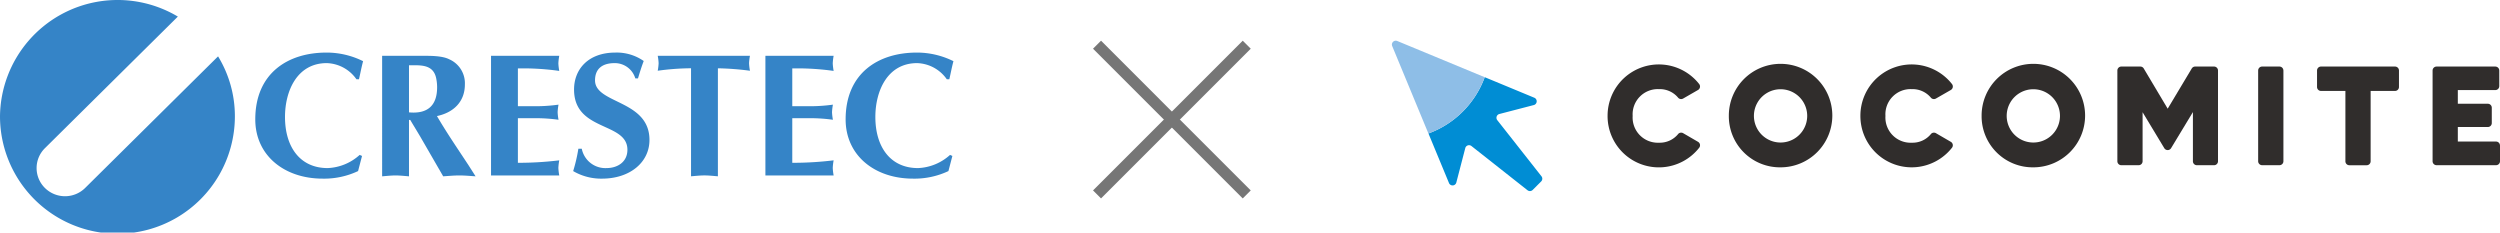<svg xmlns="http://www.w3.org/2000/svg" width="430" height="40" viewBox="0 0 430 40">
  <g id="グループ_171" data-name="グループ 171" transform="translate(-536 -6674)">
    <g id="グループ_170" data-name="グループ 170" transform="translate(0.6 0.31)">
      <rect id="長方形_105" data-name="長方形 105" width="1.948" height="36.419" transform="translate(723.4 6682.067) rotate(-44.998)" fill="#767676"/>
      <rect id="長方形_106" data-name="長方形 106" width="36.419" height="1.948" transform="translate(723.4 6706.442) rotate(-45)" fill="#767676"/>
    </g>
    <g id="グループ_168" data-name="グループ 168" transform="translate(1 -0.17)">
      <path id="パス_605" data-name="パス 605" d="M30.572,2.871,7.719,25.494l.008-.008a4.808,4.808,0,0,0,0,6.846,4.922,4.922,0,0,0,6.915,0l-.008.008L37.485,9.716l.023-.021A19.73,19.73,0,0,1,40.4,20,20.2,20.2,0,0,1,0,20,20.232,20.232,0,0,1,30.592,2.854Z" transform="translate(535 6674.17)" fill="#3584c7"/>
      <path id="パス_606" data-name="パス 606" d="M41.157,22.424l-.678,2.6a13.667,13.667,0,0,1-6.1,1.3c-6.592,0-11.582-3.993-11.582-10.191,0-7.894,5.544-11.491,12.26-11.491a14.1,14.1,0,0,1,6.284,1.48c-.279,1.029-.464,2.058-.709,3.115H40.2a6.462,6.462,0,0,0-5.113-2.782c-5.113,0-7.178,4.809-7.178,9.254,0,5.171,2.587,8.8,7.332,8.8a8.711,8.711,0,0,0,5.513-2.268Z" transform="translate(556.111 6678.571)" fill="#3584c7"/>
      <path id="パス_607" data-name="パス 607" d="M38.74,6.559c1.88,0,4.19-.243,4.683,2.266a7.561,7.561,0,0,1,.154,1.511c0,3.113-1.6,4.622-4.837,4.32Zm-4.62,19.1c.769-.061,1.541-.151,2.31-.151s1.541.09,2.31.151v-9.7h.216c.678,1.148,1.539,2.537,2,3.353l3.666,6.345c.923-.061,1.847-.151,2.772-.151.954,0,1.878.09,2.8.151L49,23.783c-1.849-2.811-3.757-5.591-5.452-8.491,2.865-.6,4.805-2.478,4.805-5.438a4.5,4.5,0,0,0-2.68-4.322c-1.293-.665-3.541-.6-4.991-.6H34.12Z" transform="translate(566.607 6678.84)" fill="#3584c7"/>
      <path id="パス_608" data-name="パス 608" d="M55.565,4.927a9.226,9.226,0,0,0-.154,1.3,9.226,9.226,0,0,0,.154,1.3A44.338,44.338,0,0,0,48.449,7.1V13.6h3.2a28.585,28.585,0,0,0,3.789-.271,9.227,9.227,0,0,0-.154,1.3,9.193,9.193,0,0,0,.154,1.3,28.585,28.585,0,0,0-3.789-.271h-3.2v7.674a58.1,58.1,0,0,0,7.116-.424,9.259,9.259,0,0,0-.154,1.3,9.226,9.226,0,0,0,.154,1.3H43.829V4.927Z" transform="translate(575.628 6678.84)" fill="#3584c7"/>
      <path id="パス_609" data-name="パス 609" d="M61.856,9.088a3.671,3.671,0,0,0-3.543-2.631c-2.433,0-3.387,1.241-3.387,2.964,0,4.083,9.363,3.326,9.363,10.252,0,3.871-3.387,6.653-8.162,6.653a9.514,9.514,0,0,1-4.961-1.3,27.745,27.745,0,0,0,.894-3.842h.586a4.14,4.14,0,0,0,4.25,3.327c1.909,0,3.6-1.059,3.6-3.146,0-4.838-9.178-3.085-9.178-10.372,0-3.477,2.433-6.351,7.114-6.351A8.113,8.113,0,0,1,63.3,6.093c-.37.97-.678,1.966-.986,2.995Z" transform="translate(582.419 6678.57)" fill="#3584c7"/>
      <path id="パス_610" data-name="パス 610" d="M69.075,25.654c-.769-.061-1.541-.151-2.31-.151s-1.539.09-2.31.151V7.073a43.331,43.331,0,0,0-5.729.422,8.988,8.988,0,0,0,.154-1.3,9.094,9.094,0,0,0-.154-1.269H74.59A8.808,8.808,0,0,0,74.436,6.2a8.721,8.721,0,0,0,.154,1.3,47.611,47.611,0,0,0-5.514-.422Z" transform="translate(589.403 6678.84)" fill="#3584c7"/>
      <path id="パス_611" data-name="パス 611" d="M80.171,4.927a9.526,9.526,0,0,0-.154,1.3,9.526,9.526,0,0,0,.154,1.3A44.311,44.311,0,0,0,73.057,7.1V13.6h3.2a28.585,28.585,0,0,0,3.789-.271,9.522,9.522,0,0,0-.154,1.3,9.487,9.487,0,0,0,.154,1.3,28.585,28.585,0,0,0-3.789-.271h-3.2v7.674a58.061,58.061,0,0,0,7.114-.424,9.562,9.562,0,0,0-.154,1.3,9.526,9.526,0,0,0,.154,1.3H68.435V4.927Z" transform="translate(598.215 6678.84)" fill="#3584c7"/>
      <path id="パス_612" data-name="パス 612" d="M93.878,22.424l-.678,2.6a13.667,13.667,0,0,1-6.1,1.3c-6.592,0-11.582-3.993-11.582-10.191,0-7.894,5.546-11.491,12.26-11.491a14.106,14.106,0,0,1,6.284,1.48c-.279,1.029-.462,2.058-.709,3.115h-.43A6.462,6.462,0,0,0,87.81,6.456c-5.113,0-7.178,4.809-7.178,9.254,0,5.171,2.587,8.8,7.332,8.8a8.711,8.711,0,0,0,5.513-2.268Z" transform="translate(604.93 6678.571)" fill="#3584c7"/>
    </g>
    <g id="グループ_169" data-name="グループ 169" transform="translate(0.175 2.287)">
      <path id="パス_613" data-name="パス 613" d="M142.374,13.277a8.818,8.818,0,0,1,15.76-5.468.687.687,0,0,1-.2,1.009L155.361,10.3a.687.687,0,0,1-.879-.181,4.1,4.1,0,0,0-3.259-1.443,4.334,4.334,0,0,0-4.535,4.607,4.334,4.334,0,0,0,4.535,4.607,4.071,4.071,0,0,0,3.259-1.457.684.684,0,0,1,.884-.185l2.571,1.494a.687.687,0,0,1,.2,1.007,8.819,8.819,0,0,1-15.764-5.466" transform="translate(669.955 6678.368)" fill="#302d2c"/>
      <path id="パス_614" data-name="パス 614" d="M153.081,13.277a8.9,8.9,0,1,1,8.9,8.849,8.785,8.785,0,0,1-8.9-8.849m13.479,0a4.582,4.582,0,1,0-9.165,0,4.582,4.582,0,1,0,9.165,0" transform="translate(680.104 6678.368)" fill="#302d2c"/>
      <path id="パス_615" data-name="パス 615" d="M164.7,13.277a8.818,8.818,0,0,1,15.76-5.468.687.687,0,0,1-.2,1.009L177.682,10.3a.687.687,0,0,1-.879-.181,4.1,4.1,0,0,0-3.259-1.443,4.334,4.334,0,0,0-4.535,4.607,4.334,4.334,0,0,0,4.535,4.607,4.071,4.071,0,0,0,3.259-1.457.684.684,0,0,1,.884-.185l2.571,1.494a.687.687,0,0,1,.2,1.007A8.819,8.819,0,0,1,164.7,13.277" transform="translate(691.113 6678.368)" fill="#302d2c"/>
      <path id="パス_616" data-name="パス 616" d="M175.4,13.277a8.9,8.9,0,1,1,8.9,8.849,8.786,8.786,0,0,1-8.9-8.849m13.479,0a4.582,4.582,0,1,0-9.165,0,4.582,4.582,0,1,0,9.165,0" transform="translate(701.262 6678.368)" fill="#302d2c"/>
      <path id="パス_617" data-name="パス 617" d="M204.017,21.585h-2.955a.679.679,0,0,1-.68-.68v-8.46l-3.756,6.208a.682.682,0,0,1-1.167,0l-3.732-6.185v8.436a.681.681,0,0,1-.682.68H188.07a.681.681,0,0,1-.682-.68V5.295a.681.681,0,0,1,.682-.68h3.271a.68.68,0,0,1,.584.333l4.118,6.915,4.141-6.917a.678.678,0,0,1,.584-.331h3.249a.679.679,0,0,1,.68.68v15.61a.679.679,0,0,1-.68.68" transform="translate(712.624 6678.545)" fill="#302d2c"/>
      <path id="パス_618" data-name="パス 618" d="M204.162,5.295V20.9a.681.681,0,0,1-.68.682H200.5a.683.683,0,0,1-.682-.682V5.295a.681.681,0,0,1,.682-.68h2.978a.679.679,0,0,1,.68.68" transform="translate(724.41 6678.545)" fill="#302d2c"/>
      <path id="パス_619" data-name="パス 619" d="M218.43,8.809h-4.194v12.1a.681.681,0,0,1-.682.68h-2.978a.679.679,0,0,1-.68-.68V8.809H205.7a.681.681,0,0,1-.682-.68V5.295a.681.681,0,0,1,.682-.68H218.43a.679.679,0,0,1,.68.68V8.129a.679.679,0,0,1-.68.68" transform="translate(729.338 6678.545)" fill="#302d2c"/>
      <path id="パス_620" data-name="パス 620" d="M226.815,18.193V20.9a.681.681,0,0,1-.68.682H215.9a.681.681,0,0,1-.68-.682V5.3a.681.681,0,0,1,.68-.682h10.108a.683.683,0,0,1,.682.682V7.982a.683.683,0,0,1-.682.682h-6.448v2.351h5.162a.681.681,0,0,1,.68.682v2.637a.681.681,0,0,1-.68.682h-5.162v2.5h6.57a.679.679,0,0,1,.68.68" transform="translate(739.01 6678.544)" fill="#302d2c"/>
      <path id="パス_621" data-name="パス 621" d="M146,22.6l-7.6-9.654a.668.668,0,0,1,.358-1.06l5.92-1.539a.667.667,0,0,0,.088-1.262l-8.526-3.533a16.183,16.183,0,0,1-3.771,5.91,16.183,16.183,0,0,1-5.91,3.771l3.533,8.526a.667.667,0,0,0,1.262-.088l1.539-5.92a.668.668,0,0,1,1.06-.358L143.6,25a.67.67,0,0,0,.886-.053l1.457-1.457A.67.67,0,0,0,146,22.6" transform="translate(654.959 6679.436)" fill="#008dd4"/>
      <path id="パス_622" data-name="パス 622" d="M135.517,14.52a16.193,16.193,0,0,0,3.771-5.908L124.254,2.385a.668.668,0,0,0-.873.873l6.227,15.034a16.192,16.192,0,0,0,5.908-3.771" transform="translate(651.902 6676.38)" fill="#8ebee7"/>
    </g>
  </g>
</svg>
